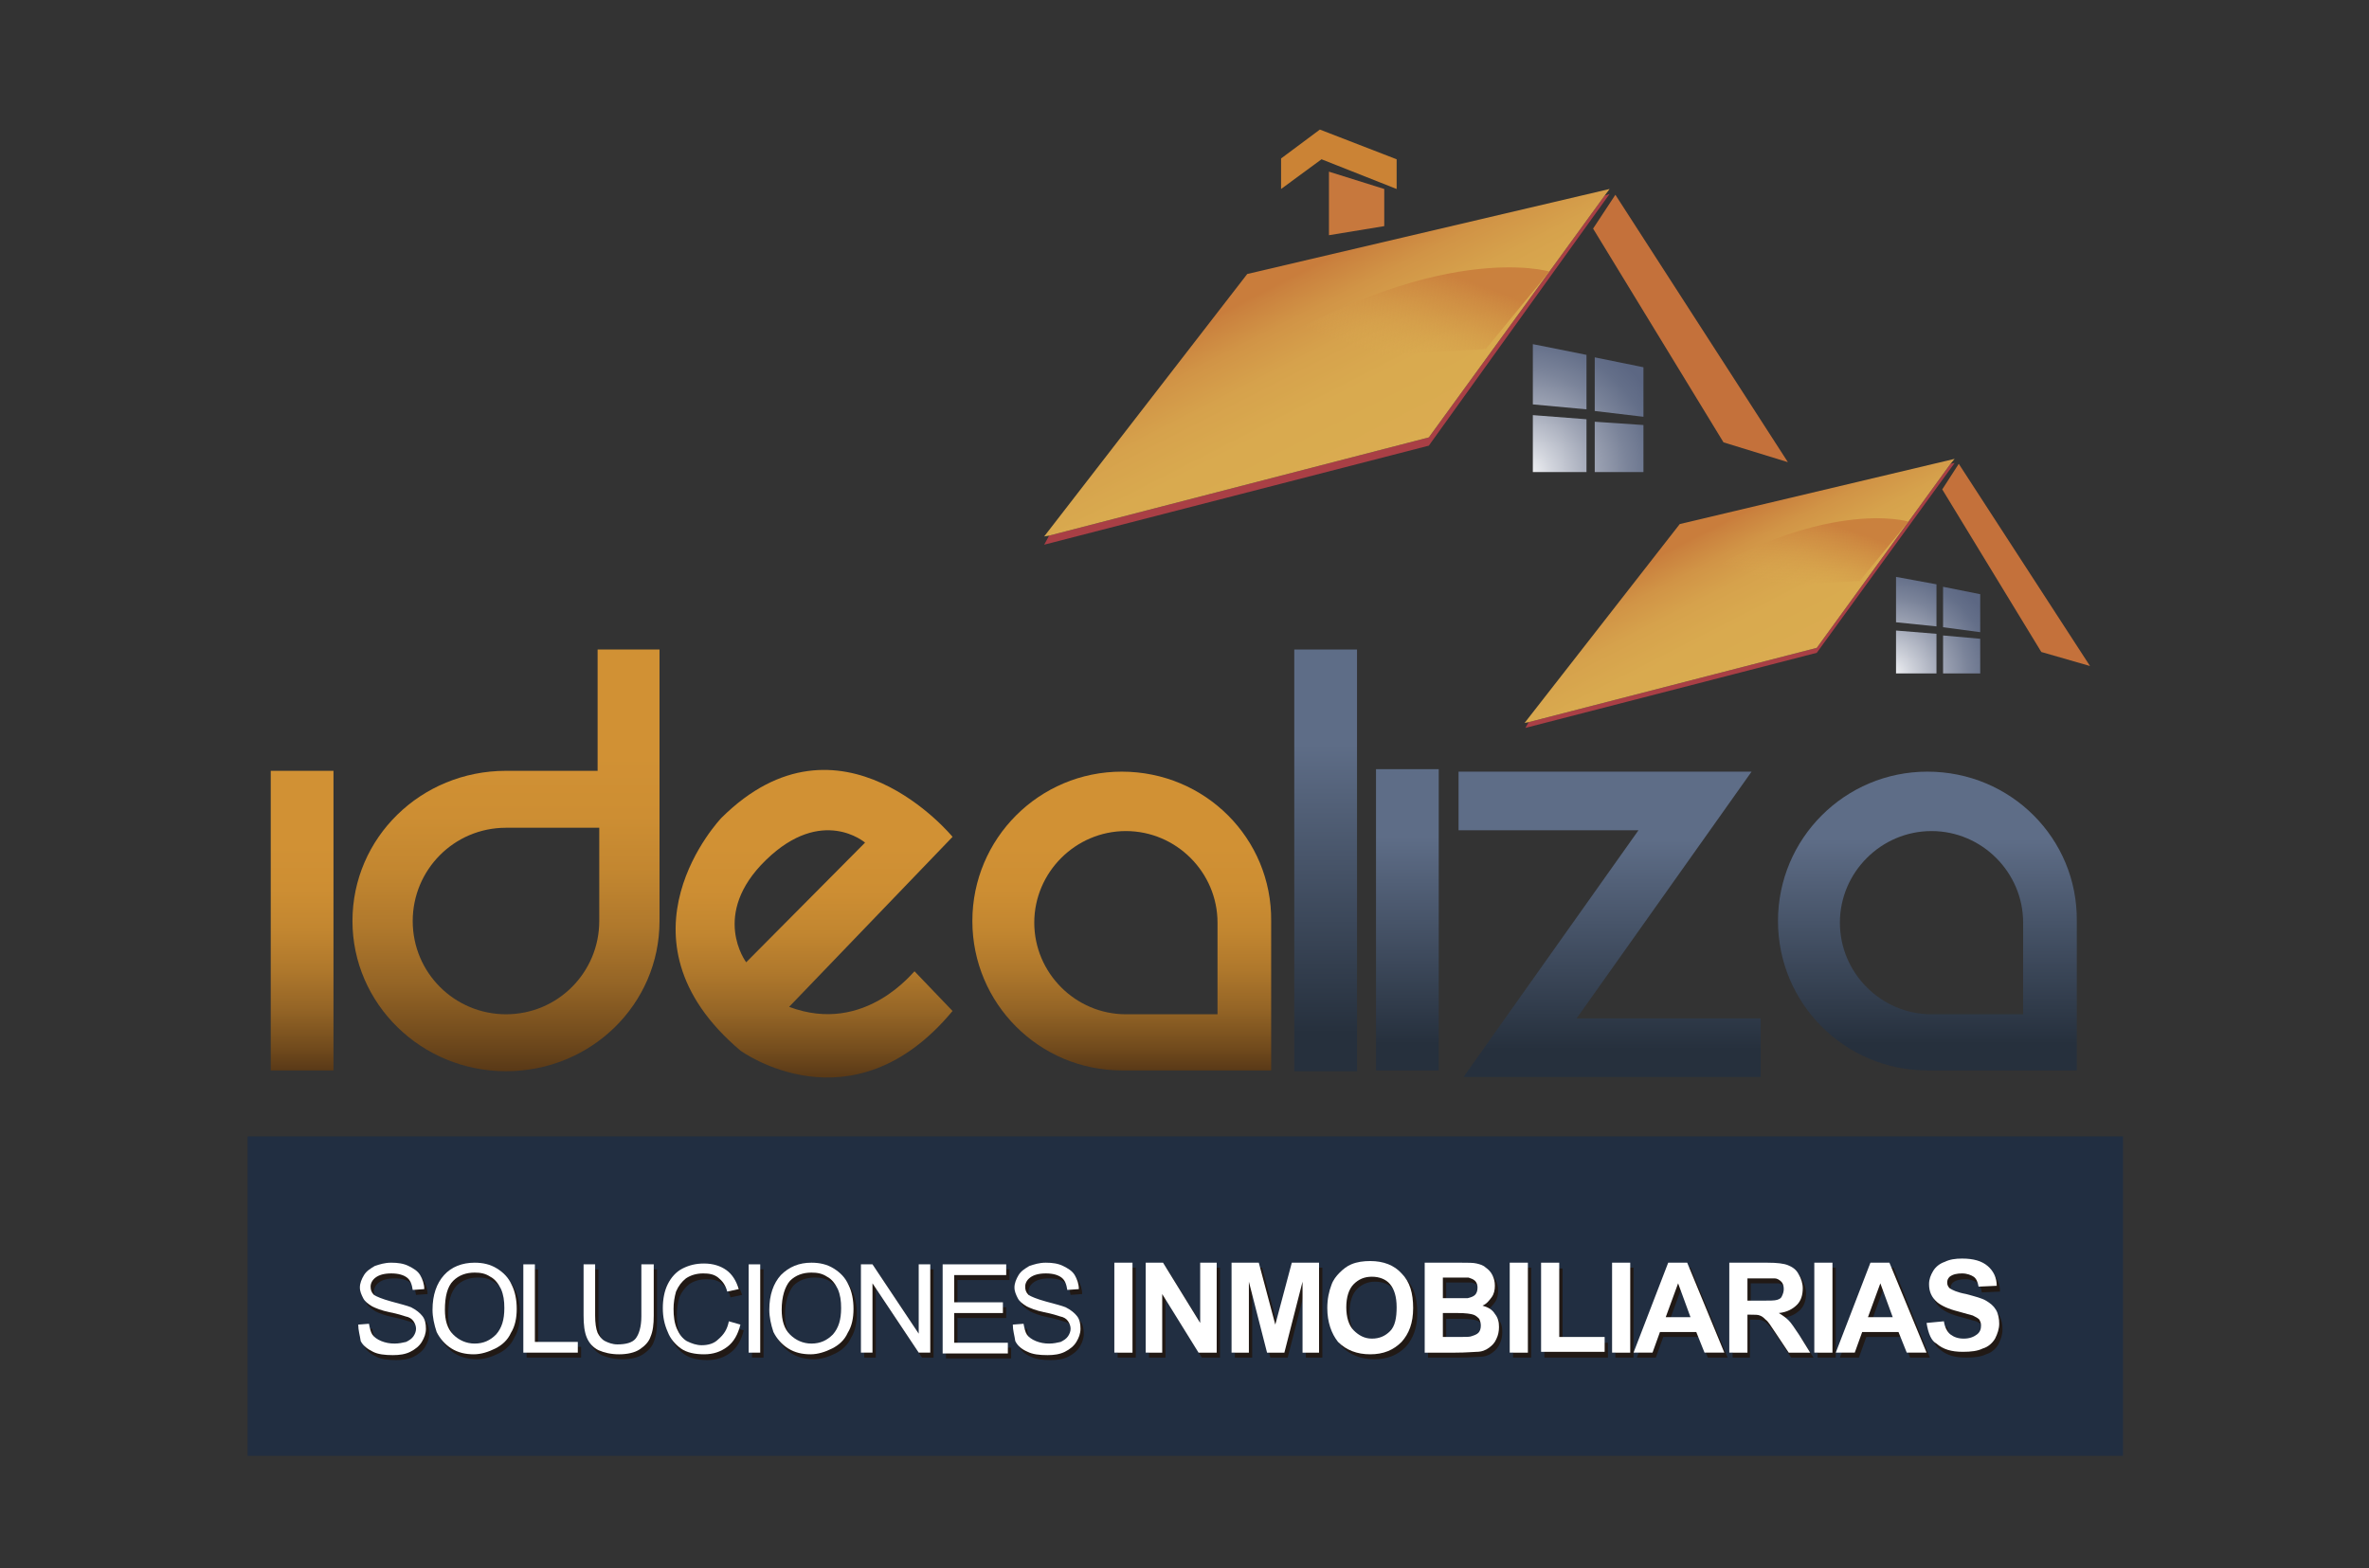 <?xml version="1.0" encoding="utf-8"?>
<!-- Generator: Adobe Illustrator 18.0.0, SVG Export Plug-In . SVG Version: 6.00 Build 0)  -->
<!DOCTYPE svg PUBLIC "-//W3C//DTD SVG 1.1//EN" "http://www.w3.org/Graphics/SVG/1.1/DTD/svg11.dtd">
<svg version="1.1" xmlns="http://www.w3.org/2000/svg" xmlns:xlink="http://www.w3.org/1999/xlink" x="0px" y="0px"
	 viewBox="0 0 287 190" enable-background="new 0 0 287 190" xml:space="preserve">
<rect x="0" y="0" width="287" height="190" fill="#333333" stroke="none"/>
<g id="Capa_1">
	<g>
		<g>
			<rect x="30" y="137.7" fill="#212E41" width="227.2" height="38.7"/>
			<g>
				<path fill="#211915" d="M43.8,161.1l1.3-0.1c0.1,0.5,0.2,1,0.4,1.3c0.2,0.3,0.6,0.6,1.1,0.8c0.5,0.2,1,0.3,1.6,0.3
					c0.5,0,1-0.1,1.4-0.2c0.4-0.2,0.7-0.4,0.9-0.7c0.2-0.3,0.3-0.6,0.3-0.9c0-0.3-0.1-0.6-0.3-0.9c-0.2-0.3-0.5-0.5-1-0.6
					c-0.3-0.1-0.9-0.3-1.9-0.5c-1-0.2-1.7-0.5-2.1-0.7c-0.5-0.3-0.9-0.6-1.1-1c-0.2-0.4-0.4-0.8-0.4-1.3c0-0.5,0.2-1,0.5-1.5
					c0.3-0.5,0.8-0.8,1.3-1.1c0.6-0.2,1.2-0.4,2-0.4c0.8,0,1.5,0.1,2.1,0.4c0.6,0.3,1.1,0.6,1.4,1.1c0.3,0.5,0.5,1.1,0.5,1.7
					l-1.4,0.1c-0.1-0.7-0.3-1.2-0.7-1.5c-0.4-0.3-1-0.5-1.9-0.5c-0.9,0-1.5,0.2-1.9,0.5c-0.4,0.3-0.6,0.7-0.6,1.1
					c0,0.4,0.1,0.7,0.4,1c0.3,0.2,1,0.5,2.1,0.8c1.1,0.3,1.9,0.5,2.4,0.7c0.6,0.3,1.1,0.7,1.4,1.1c0.3,0.4,0.4,0.9,0.4,1.5
					c0,0.6-0.2,1.1-0.5,1.6c-0.3,0.5-0.8,0.9-1.4,1.2c-0.6,0.3-1.3,0.4-2.1,0.4c-1,0-1.8-0.1-2.4-0.4c-0.6-0.3-1.2-0.7-1.5-1.3
					C44,162.4,43.8,161.8,43.8,161.1z"/>
				<path fill="#211915" d="M52.8,159.3c0-1.8,0.5-3.2,1.4-4.2c0.9-1,2.2-1.5,3.7-1.5c1,0,1.9,0.2,2.7,0.7c0.8,0.5,1.4,1.1,1.8,2
					c0.4,0.8,0.6,1.8,0.6,2.9c0,1.1-0.2,2.1-0.7,2.9c-0.4,0.9-1.1,1.5-1.9,1.9c-0.8,0.4-1.7,0.7-2.6,0.7c-1,0-1.9-0.2-2.7-0.7
					c-0.8-0.5-1.4-1.2-1.8-2C53,161.1,52.8,160.2,52.8,159.3z M54.3,159.3c0,1.3,0.3,2.3,1,3c0.7,0.7,1.6,1.1,2.6,1.1
					c1.1,0,1.9-0.4,2.6-1.1c0.7-0.8,1-1.8,1-3.2c0-0.9-0.1-1.6-0.4-2.3c-0.3-0.6-0.7-1.2-1.3-1.5c-0.6-0.4-1.2-0.5-1.9-0.5
					c-1,0-1.9,0.3-2.6,1C54.6,156.6,54.3,157.7,54.3,159.3z"/>
				<path fill="#211915" d="M63.8,164.5v-10.7h1.4v9.4h5.2v1.3H63.8z"/>
				<path fill="#211915" d="M78.2,153.8h1.4v6.2c0,1.1-0.1,1.9-0.4,2.6c-0.2,0.6-0.7,1.1-1.3,1.5c-0.6,0.4-1.5,0.6-2.5,0.6
					c-1,0-1.8-0.2-2.5-0.5c-0.6-0.3-1.1-0.8-1.4-1.5c-0.3-0.7-0.4-1.6-0.4-2.7v-6.2h1.4v6.2c0,0.9,0.1,1.6,0.3,2.1
					c0.2,0.4,0.5,0.8,0.9,1c0.4,0.2,0.9,0.4,1.5,0.4c1,0,1.8-0.2,2.2-0.7c0.4-0.5,0.7-1.4,0.7-2.7V153.8z"/>
				<path fill="#211915" d="M88.7,160.8l1.4,0.4c-0.3,1.2-0.8,2.1-1.6,2.7c-0.8,0.6-1.7,0.9-2.8,0.9c-1.1,0-2.1-0.2-2.8-0.7
					c-0.7-0.5-1.3-1.2-1.6-2c-0.4-0.9-0.6-1.8-0.6-2.9c0-1.1,0.2-2.1,0.6-2.9c0.4-0.8,1-1.5,1.8-1.9c0.8-0.4,1.6-0.6,2.6-0.6
					c1.1,0,2,0.3,2.7,0.8c0.7,0.5,1.2,1.3,1.5,2.3l-1.4,0.3c-0.2-0.8-0.6-1.3-1.1-1.7c-0.5-0.4-1.1-0.5-1.8-0.5
					c-0.8,0-1.5,0.2-2.1,0.6c-0.5,0.4-0.9,0.9-1.2,1.6c-0.2,0.7-0.3,1.4-0.3,2.1c0,0.9,0.1,1.7,0.4,2.4c0.3,0.7,0.7,1.2,1.2,1.5
					c0.6,0.3,1.2,0.5,1.8,0.5c0.8,0,1.5-0.2,2-0.7C88.1,162.3,88.5,161.7,88.7,160.8z"/>
				<path fill="#211915" d="M91.1,164.5v-10.7h1.4v10.7H91.1z"/>
				<path fill="#211915" d="M93.6,159.3c0-1.8,0.5-3.2,1.4-4.2c1-1,2.2-1.5,3.7-1.5c1,0,1.9,0.2,2.7,0.7c0.8,0.5,1.4,1.1,1.8,2
					c0.4,0.8,0.6,1.8,0.6,2.9c0,1.1-0.2,2.1-0.7,2.9c-0.4,0.9-1.1,1.5-1.9,1.9c-0.8,0.4-1.7,0.7-2.6,0.7c-1,0-1.9-0.2-2.7-0.7
					c-0.8-0.5-1.4-1.2-1.8-2C93.9,161.1,93.6,160.2,93.6,159.3z M95.1,159.3c0,1.3,0.3,2.3,1,3c0.7,0.7,1.6,1.1,2.6,1.1
					c1.1,0,1.9-0.4,2.6-1.1c0.7-0.8,1-1.8,1-3.2c0-0.9-0.1-1.6-0.4-2.3c-0.3-0.6-0.7-1.2-1.3-1.5c-0.6-0.4-1.2-0.5-1.9-0.5
					c-1,0-1.9,0.3-2.6,1C95.5,156.6,95.1,157.7,95.1,159.3z"/>
				<path fill="#211915" d="M104.7,164.5v-10.7h1.4l5.6,8.4v-8.4h1.4v10.7h-1.4l-5.6-8.4v8.4H104.7z"/>
				<path fill="#211915" d="M114.6,164.5v-10.7h7.7v1.3H116v3.3h5.9v1.3H116v3.6h6.5v1.3H114.6z"/>
				<path fill="#211915" d="M123.1,161.1l1.3-0.1c0.1,0.5,0.2,1,0.4,1.3c0.2,0.3,0.6,0.6,1.1,0.8c0.5,0.2,1,0.3,1.6,0.3
					c0.5,0,1-0.1,1.4-0.2c0.4-0.2,0.7-0.4,0.9-0.7c0.2-0.3,0.3-0.6,0.3-0.9c0-0.3-0.1-0.6-0.3-0.9c-0.2-0.3-0.5-0.5-1-0.6
					c-0.3-0.1-0.9-0.3-1.9-0.5c-1-0.2-1.7-0.5-2.1-0.7c-0.5-0.3-0.9-0.6-1.1-1c-0.2-0.4-0.4-0.8-0.4-1.3c0-0.5,0.2-1,0.5-1.5
					c0.3-0.5,0.8-0.8,1.3-1.1c0.6-0.2,1.2-0.4,2-0.4c0.8,0,1.5,0.1,2.1,0.4c0.6,0.3,1.1,0.6,1.4,1.1c0.3,0.5,0.5,1.1,0.5,1.7
					l-1.4,0.1c-0.1-0.7-0.3-1.2-0.7-1.5c-0.4-0.3-1-0.5-1.9-0.5c-0.9,0-1.5,0.2-1.9,0.5c-0.4,0.3-0.6,0.7-0.6,1.1
					c0,0.4,0.1,0.7,0.4,1c0.3,0.2,1,0.5,2.1,0.8c1.1,0.3,1.9,0.5,2.4,0.7c0.6,0.3,1.1,0.7,1.4,1.1c0.3,0.4,0.4,0.9,0.4,1.5
					c0,0.6-0.2,1.1-0.5,1.6c-0.3,0.5-0.8,0.9-1.4,1.2c-0.6,0.3-1.3,0.4-2.1,0.4c-1,0-1.8-0.1-2.4-0.4c-0.7-0.3-1.2-0.7-1.5-1.3
					C123.3,162.4,123.1,161.8,123.1,161.1z"/>
				<path fill="#211915" d="M135.4,164.5v-10.9h2.2v10.9H135.4z"/>
				<path fill="#211915" d="M139.2,164.5v-10.9h2.1l4.5,7.3v-7.3h2v10.9h-2.2l-4.4-7.1v7.1H139.2z"/>
				<path fill="#211915" d="M149.6,164.5v-10.9h3.3l2,7.5l2-7.5h3.3v10.9h-2v-8.6l-2.2,8.6h-2.1l-2.2-8.6v8.6H149.6z"/>
				<path fill="#211915" d="M161.3,159.1c0-1.1,0.2-2,0.5-2.8c0.2-0.6,0.6-1.1,1-1.5c0.4-0.4,0.9-0.8,1.4-1c0.7-0.3,1.5-0.4,2.3-0.4
					c1.6,0,2.9,0.5,3.8,1.5c1,1,1.4,2.4,1.4,4.2c0,1.8-0.5,3.1-1.4,4.1c-1,1-2.2,1.5-3.8,1.5c-1.6,0-2.9-0.5-3.9-1.5
					C161.7,162.2,161.3,160.9,161.3,159.1z M163.5,159c0,1.2,0.3,2.2,0.9,2.8c0.6,0.6,1.3,1,2.2,1c0.9,0,1.6-0.3,2.2-0.9
					c0.6-0.6,0.8-1.6,0.8-2.9c0-1.3-0.3-2.2-0.8-2.8c-0.5-0.6-1.3-0.9-2.2-0.9c-0.9,0-1.6,0.3-2.2,0.9
					C163.8,156.8,163.5,157.8,163.5,159z"/>
				<path fill="#211915" d="M173,153.6h4.4c0.9,0,1.5,0,1.9,0.1c0.4,0.1,0.8,0.2,1.1,0.5c0.3,0.2,0.6,0.5,0.8,0.9
					c0.2,0.4,0.3,0.8,0.3,1.3c0,0.5-0.1,1-0.4,1.4c-0.3,0.4-0.6,0.8-1.1,1c0.7,0.2,1.2,0.5,1.5,1c0.4,0.5,0.5,1,0.5,1.6
					c0,0.5-0.1,1-0.3,1.4c-0.2,0.5-0.5,0.8-0.9,1.1c-0.4,0.3-0.9,0.5-1.5,0.5c-0.4,0-1.2,0.1-2.6,0.1H173V153.6z M175.2,155.4v2.5
					h1.4c0.9,0,1.4,0,1.6,0c0.4-0.1,0.7-0.2,0.9-0.4c0.2-0.2,0.3-0.5,0.3-0.9c0-0.3-0.1-0.6-0.3-0.8c-0.2-0.2-0.5-0.3-0.8-0.4
					c-0.2,0-0.8,0-1.9,0H175.2z M175.2,159.8v2.9h2c0.8,0,1.3,0,1.5-0.1c0.3-0.1,0.6-0.2,0.8-0.4c0.2-0.2,0.3-0.5,0.3-0.9
					c0-0.3-0.1-0.6-0.2-0.8c-0.2-0.2-0.4-0.4-0.7-0.5c-0.3-0.1-0.9-0.2-1.9-0.2H175.2z"/>
				<path fill="#211915" d="M183.3,164.5v-10.9h2.2v10.9H183.3z"/>
				<path fill="#211915" d="M187.1,164.5v-10.8h2.2v9h5.5v1.8H187.1z"/>
				<path fill="#211915" d="M195.7,164.5v-10.9h2.2v10.9H195.7z"/>
				<path fill="#211915" d="M209.3,164.5h-2.4l-1-2.5h-4.4l-0.9,2.5h-2.3l4.2-10.9h2.3L209.3,164.5z M205.2,160.2l-1.5-4.1l-1.5,4.1
					H205.2z"/>
				<path fill="#211915" d="M209.9,164.5v-10.9h4.6c1.2,0,2,0.1,2.5,0.3c0.5,0.2,1,0.5,1.3,1.1c0.3,0.5,0.5,1.1,0.5,1.7
					c0,0.8-0.2,1.5-0.7,2c-0.5,0.5-1.2,0.9-2.2,1c0.5,0.3,0.9,0.6,1.2,0.9c0.3,0.3,0.7,0.9,1.3,1.8l1.3,2.1H217l-1.6-2.4
					c-0.6-0.9-1-1.4-1.2-1.6c-0.2-0.2-0.4-0.4-0.7-0.5c-0.2-0.1-0.6-0.1-1.1-0.1h-0.4v4.6H209.9z M212.1,158.2h1.6
					c1.1,0,1.7,0,2-0.1c0.3-0.1,0.5-0.2,0.6-0.5c0.1-0.2,0.2-0.5,0.2-0.8c0-0.4-0.1-0.7-0.3-0.9c-0.2-0.2-0.5-0.4-0.8-0.4
					c-0.2,0-0.7,0-1.6,0h-1.7V158.2z"/>
				<path fill="#211915" d="M220.2,164.5v-10.9h2.2v10.9H220.2z"/>
				<path fill="#211915" d="M233.8,164.5h-2.4l-0.9-2.5h-4.4l-0.9,2.5h-2.3l4.2-10.9h2.3L233.8,164.5z M229.7,160.2l-1.5-4.1
					l-1.5,4.1H229.7z"/>
				<path fill="#211915" d="M233.8,161l2.1-0.2c0.1,0.7,0.4,1.3,0.8,1.6c0.4,0.3,0.9,0.5,1.6,0.5c0.7,0,1.2-0.2,1.6-0.5
					c0.4-0.3,0.5-0.7,0.5-1.1c0-0.3-0.1-0.5-0.2-0.7c-0.2-0.2-0.4-0.3-0.8-0.5c-0.3-0.1-0.8-0.2-1.8-0.5c-1.2-0.3-2-0.7-2.5-1.1
					c-0.7-0.6-1-1.3-1-2.2c0-0.6,0.2-1.1,0.5-1.6c0.3-0.5,0.8-0.9,1.4-1.1c0.6-0.3,1.3-0.4,2.1-0.4c1.4,0,2.4,0.3,3.1,0.9
					c0.7,0.6,1.1,1.4,1.1,2.4l-2.2,0.1c-0.1-0.6-0.3-1-0.6-1.2c-0.3-0.2-0.8-0.4-1.4-0.4c-0.6,0-1.1,0.1-1.5,0.4
					c-0.2,0.2-0.3,0.4-0.3,0.7c0,0.3,0.1,0.5,0.3,0.7c0.3,0.2,1,0.5,2,0.7c1.1,0.3,1.9,0.5,2.4,0.8c0.5,0.3,0.9,0.6,1.2,1.1
					c0.3,0.5,0.4,1.1,0.4,1.7c0,0.6-0.2,1.2-0.5,1.8c-0.3,0.5-0.8,1-1.5,1.2c-0.6,0.3-1.4,0.4-2.4,0.4c-1.4,0-2.4-0.3-3.2-1
					C234.4,163.1,234,162.2,233.8,161z"/>
			</g>
			<g>
				<path fill="#FFFFFF" d="M43.4,160.5l1.3-0.1c0.1,0.5,0.2,1,0.4,1.3c0.2,0.3,0.6,0.6,1.1,0.8c0.5,0.2,1,0.3,1.6,0.3
					c0.5,0,1-0.1,1.4-0.2c0.4-0.2,0.7-0.4,0.9-0.7c0.2-0.3,0.3-0.6,0.3-0.9c0-0.3-0.1-0.6-0.3-0.9c-0.2-0.3-0.5-0.5-1-0.6
					c-0.3-0.1-0.9-0.3-1.9-0.5c-1-0.2-1.7-0.5-2.1-0.7c-0.5-0.3-0.9-0.6-1.1-1c-0.2-0.4-0.4-0.8-0.4-1.3c0-0.5,0.2-1,0.5-1.5
					c0.3-0.5,0.8-0.8,1.3-1.1c0.6-0.2,1.2-0.4,2-0.4c0.8,0,1.5,0.1,2.1,0.4c0.6,0.3,1.1,0.6,1.4,1.1c0.3,0.5,0.5,1.1,0.5,1.7
					l-1.4,0.1c-0.1-0.7-0.3-1.2-0.7-1.5c-0.4-0.3-1-0.5-1.9-0.5c-0.9,0-1.5,0.2-1.9,0.5c-0.4,0.3-0.6,0.7-0.6,1.1
					c0,0.4,0.1,0.7,0.4,1c0.3,0.2,1,0.5,2.1,0.8c1.1,0.3,1.9,0.5,2.4,0.7c0.6,0.3,1.1,0.7,1.4,1.1c0.3,0.4,0.4,0.9,0.4,1.5
					c0,0.6-0.2,1.1-0.5,1.6c-0.3,0.5-0.8,0.9-1.4,1.2c-0.6,0.3-1.3,0.4-2.1,0.4c-1,0-1.8-0.1-2.4-0.4c-0.6-0.3-1.2-0.7-1.5-1.3
					C43.6,161.8,43.4,161.2,43.4,160.5z"/>
				<path fill="#FFFFFF" d="M52.4,158.7c0-1.8,0.5-3.2,1.4-4.2c0.9-1,2.2-1.5,3.7-1.5c1,0,1.9,0.2,2.7,0.7c0.8,0.5,1.4,1.1,1.8,2
					c0.4,0.8,0.6,1.8,0.6,2.9c0,1.1-0.2,2.1-0.7,2.9c-0.4,0.9-1.1,1.5-1.9,1.9c-0.8,0.4-1.7,0.7-2.6,0.7c-1,0-1.9-0.2-2.7-0.7
					c-0.8-0.5-1.4-1.2-1.8-2C52.6,160.5,52.4,159.6,52.4,158.7z M53.9,158.7c0,1.3,0.3,2.3,1,3c0.7,0.7,1.6,1.1,2.6,1.1
					c1.1,0,1.9-0.4,2.6-1.1c0.7-0.8,1-1.8,1-3.2c0-0.9-0.1-1.6-0.4-2.3c-0.3-0.6-0.7-1.2-1.3-1.5c-0.6-0.4-1.2-0.5-1.9-0.5
					c-1,0-1.9,0.3-2.6,1C54.2,155.9,53.9,157.1,53.9,158.7z"/>
				<path fill="#FFFFFF" d="M63.4,163.9v-10.7h1.4v9.4h5.2v1.3H63.4z"/>
				<path fill="#FFFFFF" d="M77.8,153.2h1.4v6.2c0,1.1-0.1,1.9-0.4,2.6c-0.2,0.6-0.7,1.1-1.3,1.5c-0.6,0.4-1.5,0.6-2.5,0.6
					c-1,0-1.8-0.2-2.5-0.5c-0.6-0.3-1.1-0.8-1.4-1.5c-0.3-0.7-0.4-1.6-0.4-2.7v-6.2h1.4v6.2c0,0.9,0.1,1.6,0.3,2.1
					c0.2,0.4,0.5,0.8,0.9,1c0.4,0.2,0.9,0.4,1.5,0.4c1,0,1.8-0.2,2.2-0.7c0.4-0.5,0.7-1.4,0.7-2.7V153.2z"/>
				<path fill="#FFFFFF" d="M88.3,160.1l1.4,0.4c-0.3,1.2-0.8,2.1-1.6,2.7c-0.8,0.6-1.7,0.9-2.8,0.9c-1.1,0-2.1-0.2-2.8-0.7
					c-0.7-0.5-1.3-1.2-1.6-2c-0.4-0.9-0.6-1.8-0.6-2.9c0-1.1,0.2-2.1,0.6-2.9c0.4-0.8,1-1.5,1.8-1.9c0.8-0.4,1.6-0.6,2.6-0.6
					c1.1,0,2,0.3,2.7,0.8c0.7,0.5,1.2,1.3,1.5,2.3l-1.4,0.3c-0.2-0.8-0.6-1.3-1.1-1.7c-0.5-0.4-1.1-0.5-1.8-0.5
					c-0.8,0-1.5,0.2-2.1,0.6c-0.5,0.4-0.9,0.9-1.2,1.6c-0.2,0.7-0.3,1.4-0.3,2.1c0,0.9,0.1,1.7,0.4,2.4c0.3,0.7,0.7,1.2,1.2,1.5
					c0.6,0.3,1.2,0.5,1.8,0.5c0.8,0,1.5-0.2,2-0.7C87.7,161.7,88.1,161.1,88.3,160.1z"/>
				<path fill="#FFFFFF" d="M90.7,163.9v-10.7h1.4v10.7H90.7z"/>
				<path fill="#FFFFFF" d="M93.2,158.7c0-1.8,0.5-3.2,1.4-4.2c1-1,2.2-1.5,3.7-1.5c1,0,1.9,0.2,2.7,0.7c0.8,0.5,1.4,1.1,1.8,2
					c0.4,0.8,0.6,1.8,0.6,2.9c0,1.1-0.2,2.1-0.7,2.9c-0.4,0.9-1.1,1.5-1.9,1.9c-0.8,0.4-1.7,0.7-2.6,0.7c-1,0-1.9-0.2-2.7-0.7
					c-0.8-0.5-1.4-1.2-1.8-2C93.4,160.5,93.2,159.6,93.2,158.7z M94.7,158.7c0,1.3,0.3,2.3,1,3c0.7,0.7,1.6,1.1,2.6,1.1
					c1.1,0,1.9-0.4,2.6-1.1c0.7-0.8,1-1.8,1-3.2c0-0.9-0.1-1.6-0.4-2.3c-0.3-0.6-0.7-1.2-1.3-1.5c-0.6-0.4-1.2-0.5-1.9-0.5
					c-1,0-1.9,0.3-2.6,1C95.1,155.9,94.7,157.1,94.7,158.7z"/>
				<path fill="#FFFFFF" d="M104.3,163.9v-10.7h1.4l5.6,8.4v-8.4h1.4v10.7h-1.4l-5.6-8.4v8.4H104.3z"/>
				<path fill="#FFFFFF" d="M114.2,163.9v-10.7h7.7v1.3h-6.3v3.3h5.9v1.3h-5.9v3.6h6.5v1.3H114.2z"/>
				<path fill="#FFFFFF" d="M122.7,160.5l1.3-0.1c0.1,0.5,0.2,1,0.4,1.3c0.2,0.3,0.6,0.6,1.1,0.8c0.5,0.2,1,0.3,1.6,0.3
					c0.5,0,1-0.1,1.4-0.2c0.4-0.2,0.7-0.4,0.9-0.7c0.2-0.3,0.3-0.6,0.3-0.9c0-0.3-0.1-0.6-0.3-0.9c-0.2-0.3-0.5-0.5-1-0.6
					c-0.3-0.1-0.9-0.3-1.9-0.5c-1-0.2-1.7-0.5-2.1-0.7c-0.5-0.3-0.9-0.6-1.1-1c-0.2-0.4-0.4-0.8-0.4-1.3c0-0.5,0.2-1,0.5-1.5
					c0.3-0.5,0.8-0.8,1.3-1.1c0.6-0.2,1.2-0.4,2-0.4c0.8,0,1.5,0.1,2.1,0.4c0.6,0.3,1.1,0.6,1.4,1.1c0.3,0.5,0.5,1.1,0.5,1.7
					l-1.4,0.1c-0.1-0.7-0.3-1.2-0.7-1.5c-0.4-0.3-1-0.5-1.9-0.5c-0.9,0-1.5,0.2-1.9,0.5c-0.4,0.3-0.6,0.7-0.6,1.1
					c0,0.4,0.1,0.7,0.4,1c0.3,0.2,1,0.5,2.1,0.8c1.1,0.3,1.9,0.5,2.4,0.7c0.6,0.3,1.1,0.7,1.4,1.1c0.3,0.4,0.4,0.9,0.4,1.5
					c0,0.6-0.2,1.1-0.5,1.6c-0.3,0.5-0.8,0.9-1.4,1.2c-0.6,0.3-1.3,0.4-2.1,0.4c-1,0-1.8-0.1-2.4-0.4c-0.7-0.3-1.2-0.7-1.5-1.3
					C122.9,161.8,122.7,161.2,122.7,160.5z"/>
				<path fill="#FFFFFF" d="M135,163.9V153h2.2v10.9H135z"/>
				<path fill="#FFFFFF" d="M138.8,163.9V153h2.1l4.5,7.3V153h2v10.9h-2.2l-4.4-7.1v7.1H138.8z"/>
				<path fill="#FFFFFF" d="M149.2,163.9V153h3.3l2,7.5l2-7.5h3.3v10.9h-2v-8.6l-2.2,8.6h-2.1l-2.2-8.6v8.6H149.2z"/>
				<path fill="#FFFFFF" d="M160.8,158.5c0-1.1,0.2-2,0.5-2.8c0.2-0.6,0.6-1.1,1-1.5c0.4-0.4,0.9-0.8,1.4-1c0.7-0.3,1.5-0.4,2.3-0.4
					c1.6,0,2.9,0.5,3.8,1.5c1,1,1.4,2.4,1.4,4.2c0,1.8-0.5,3.1-1.4,4.1c-1,1-2.2,1.5-3.8,1.5c-1.6,0-2.9-0.5-3.9-1.5
					C161.3,161.6,160.8,160.2,160.8,158.5z M163.1,158.4c0,1.2,0.3,2.2,0.9,2.8c0.6,0.6,1.3,1,2.2,1c0.9,0,1.6-0.3,2.2-0.9
					c0.6-0.6,0.8-1.6,0.8-2.9c0-1.3-0.3-2.2-0.8-2.8c-0.5-0.6-1.3-0.9-2.2-0.9c-0.9,0-1.6,0.3-2.2,0.9
					C163.4,156.2,163.1,157.2,163.1,158.4z"/>
				<path fill="#FFFFFF" d="M172.6,153h4.4c0.9,0,1.5,0,1.9,0.1c0.4,0.1,0.8,0.2,1.1,0.5c0.3,0.2,0.6,0.5,0.8,0.9
					c0.2,0.4,0.3,0.8,0.3,1.3c0,0.5-0.1,1-0.4,1.4c-0.3,0.4-0.6,0.8-1.1,1c0.7,0.2,1.2,0.5,1.5,1c0.4,0.5,0.5,1,0.5,1.6
					c0,0.5-0.1,1-0.3,1.4c-0.2,0.5-0.5,0.8-0.9,1.1c-0.4,0.3-0.9,0.5-1.5,0.5c-0.4,0-1.2,0.1-2.6,0.1h-3.7V153z M174.8,154.8v2.5
					h1.4c0.9,0,1.4,0,1.6,0c0.4-0.1,0.7-0.2,0.9-0.4c0.2-0.2,0.3-0.5,0.3-0.9c0-0.3-0.1-0.6-0.3-0.8c-0.2-0.2-0.5-0.3-0.8-0.4
					c-0.2,0-0.8,0-1.9,0H174.8z M174.8,159.1v2.9h2c0.8,0,1.3,0,1.5-0.1c0.3-0.1,0.6-0.2,0.8-0.4c0.2-0.2,0.3-0.5,0.3-0.9
					c0-0.3-0.1-0.6-0.2-0.8c-0.2-0.2-0.4-0.4-0.7-0.5c-0.3-0.1-0.9-0.2-1.9-0.2H174.8z"/>
				<path fill="#FFFFFF" d="M182.9,163.9V153h2.2v10.9H182.9z"/>
				<path fill="#FFFFFF" d="M186.7,163.9v-10.9h2.2v9h5.5v1.8H186.7z"/>
				<path fill="#FFFFFF" d="M195.3,163.9V153h2.2v10.9H195.3z"/>
				<path fill="#FFFFFF" d="M208.9,163.9h-2.4l-1-2.5h-4.4l-0.9,2.5h-2.3l4.2-10.9h2.3L208.9,163.9z M204.8,159.6l-1.5-4.1l-1.5,4.1
					H204.8z"/>
				<path fill="#FFFFFF" d="M209.5,163.9V153h4.6c1.2,0,2,0.1,2.5,0.3c0.5,0.2,1,0.5,1.3,1.1c0.3,0.5,0.5,1.1,0.5,1.7
					c0,0.8-0.2,1.5-0.7,2c-0.5,0.5-1.2,0.9-2.2,1c0.5,0.3,0.9,0.6,1.2,0.9c0.3,0.3,0.7,0.9,1.3,1.8l1.3,2.1h-2.6l-1.6-2.4
					c-0.6-0.9-0.9-1.4-1.2-1.6c-0.2-0.2-0.4-0.4-0.7-0.5c-0.2-0.1-0.6-0.1-1.1-0.1h-0.4v4.6H209.5z M211.7,157.6h1.6
					c1.1,0,1.7,0,2-0.1c0.3-0.1,0.5-0.2,0.6-0.5c0.1-0.2,0.2-0.5,0.2-0.8c0-0.4-0.1-0.7-0.3-0.9c-0.2-0.2-0.5-0.4-0.8-0.4
					c-0.2,0-0.7,0-1.6,0h-1.7V157.6z"/>
				<path fill="#FFFFFF" d="M219.8,163.9V153h2.2v10.9H219.8z"/>
				<path fill="#FFFFFF" d="M233.4,163.9H231l-1-2.5h-4.4l-0.9,2.5h-2.3l4.2-10.9h2.3L233.4,163.9z M229.3,159.6l-1.5-4.1l-1.5,4.1
					H229.3z"/>
				<path fill="#FFFFFF" d="M233.4,160.3l2.1-0.2c0.1,0.7,0.4,1.3,0.8,1.6c0.4,0.3,0.9,0.5,1.6,0.5c0.7,0,1.2-0.2,1.6-0.5
					c0.4-0.3,0.5-0.7,0.5-1.1c0-0.3-0.1-0.5-0.2-0.7c-0.2-0.2-0.4-0.3-0.8-0.5c-0.3-0.1-0.8-0.2-1.8-0.5c-1.2-0.3-2-0.7-2.5-1.1
					c-0.7-0.6-1-1.3-1-2.2c0-0.6,0.2-1.1,0.5-1.6c0.3-0.5,0.8-0.9,1.4-1.1c0.6-0.3,1.3-0.4,2.1-0.4c1.4,0,2.4,0.3,3.1,0.9
					c0.7,0.6,1.1,1.4,1.1,2.4l-2.2,0.1c-0.1-0.6-0.3-1-0.6-1.2c-0.3-0.2-0.8-0.4-1.4-0.4c-0.6,0-1.1,0.1-1.5,0.4
					c-0.2,0.2-0.3,0.4-0.3,0.7c0,0.3,0.1,0.5,0.3,0.7c0.3,0.2,0.9,0.5,2,0.7c1.1,0.3,1.9,0.5,2.4,0.8c0.5,0.3,0.9,0.6,1.2,1.1
					c0.3,0.5,0.4,1.1,0.4,1.7c0,0.6-0.2,1.2-0.5,1.8c-0.3,0.5-0.8,1-1.5,1.2c-0.6,0.3-1.4,0.4-2.4,0.4c-1.4,0-2.4-0.3-3.2-1
					C234,162.5,233.6,161.6,233.4,160.3z"/>
			</g>
		</g>
		<linearGradient id="SVGID_1_" gradientUnits="userSpaceOnUse" x1="36.588" y1="129.755" x2="36.588" y2="93.433">
			<stop  offset="0" style="stop-color:#593917"/>
			<stop  offset="8.261064e-002" style="stop-color:#734C1D"/>
			<stop  offset="0.208" style="stop-color:#956526"/>
			<stop  offset="0.337" style="stop-color:#AF782C"/>
			<stop  offset="0.469" style="stop-color:#C28630"/>
			<stop  offset="0.604" style="stop-color:#CD8E33"/>
			<stop  offset="0.751" style="stop-color:#D19134"/>
		</linearGradient>
		<rect x="32.8" y="93.4" fill="url(#SVGID_1_)" width="7.6" height="36.3"/>
		<linearGradient id="SVGID_2_" gradientUnits="userSpaceOnUse" x1="160.553" y1="129.755" x2="160.553" y2="78.691">
			<stop  offset="8.996060e-002" style="stop-color:#26303D"/>
			<stop  offset="0.775" style="stop-color:#5E6D87"/>
		</linearGradient>
		<rect x="156.8" y="78.7" fill="url(#SVGID_2_)" width="7.6" height="51.1"/>
		<linearGradient id="SVGID_3_" gradientUnits="userSpaceOnUse" x1="170.503" y1="129.755" x2="170.503" y2="93.221">
			<stop  offset="8.996060e-002" style="stop-color:#26303D"/>
			<stop  offset="0.775" style="stop-color:#5E6D87"/>
		</linearGradient>
		<rect x="166.7" y="93.2" fill="url(#SVGID_3_)" width="7.6" height="36.5"/>
		<g>
			<g>
				<linearGradient id="SVGID_4_" gradientUnits="userSpaceOnUse" x1="61.33" y1="129.755" x2="61.33" y2="78.691">
					<stop  offset="0" style="stop-color:#593917"/>
					<stop  offset="8.261064e-002" style="stop-color:#734C1D"/>
					<stop  offset="0.208" style="stop-color:#956526"/>
					<stop  offset="0.337" style="stop-color:#AF782C"/>
					<stop  offset="0.469" style="stop-color:#C28630"/>
					<stop  offset="0.604" style="stop-color:#CD8E33"/>
					<stop  offset="0.751" style="stop-color:#D19134"/>
				</linearGradient>
				<path fill="url(#SVGID_4_)" d="M72.4,78.7v14.7H61.3c-10.3,0-18.6,8.1-18.6,18.2c0,10,8.3,18.2,18.6,18.2
					c10.3,0,18.6-8.1,18.6-18.2v-0.8V93.4V78.7H72.4z M72.6,111.6c0,6.2-5,11.3-11.3,11.3c-6.2,0-11.3-5-11.3-11.3
					c0-6.2,5-11.3,11.3-11.3h11.3V111.6z"/>
			</g>
		</g>
		<g>
			<g>
				<linearGradient id="SVGID_5_" gradientUnits="userSpaceOnUse" x1="135.943" y1="129.755" x2="135.943" y2="93.478">
					<stop  offset="0" style="stop-color:#593917"/>
					<stop  offset="8.261064e-002" style="stop-color:#734C1D"/>
					<stop  offset="0.208" style="stop-color:#956526"/>
					<stop  offset="0.337" style="stop-color:#AF782C"/>
					<stop  offset="0.469" style="stop-color:#C28630"/>
					<stop  offset="0.604" style="stop-color:#CD8E33"/>
					<stop  offset="0.751" style="stop-color:#D19134"/>
				</linearGradient>
				<path fill="url(#SVGID_5_)" d="M135.9,93.5c-10,0-18.1,8.1-18.1,18.1c0,10,8.1,18.1,18.1,18.1h18.1v-18.1
					C154.1,101.6,146,93.5,135.9,93.5z M147.5,122.9h-11.1c-6.1,0-11.1-5-11.1-11.1c0-6.1,5-11.1,11.1-11.1c6.1,0,11.1,5,11.1,11.1
					V122.9z"/>
			</g>
		</g>
		<g>
			<g>
				<linearGradient id="SVGID_6_" gradientUnits="userSpaceOnUse" x1="233.535" y1="129.755" x2="233.535" y2="93.478">
					<stop  offset="8.996060e-002" style="stop-color:#26303D"/>
					<stop  offset="0.775" style="stop-color:#5E6D87"/>
				</linearGradient>
				<path fill="url(#SVGID_6_)" d="M233.5,93.5c-10,0-18.1,8.1-18.1,18.1c0,10,8.1,18.1,18.1,18.1h18.1v-18.1
					C251.7,101.6,243.6,93.5,233.5,93.5z M245.1,122.9h-11.1c-6.1,0-11.1-5-11.1-11.1c0-6.1,5-11.1,11.1-11.1
					c6.1,0,11.1,5,11.1,11.1V122.9z"/>
			</g>
		</g>
		<linearGradient id="SVGID_7_" gradientUnits="userSpaceOnUse" x1="98.614" y1="130.478" x2="98.614" y2="93.222">
			<stop  offset="0" style="stop-color:#593917"/>
			<stop  offset="8.261064e-002" style="stop-color:#734C1D"/>
			<stop  offset="0.208" style="stop-color:#956526"/>
			<stop  offset="0.337" style="stop-color:#AF782C"/>
			<stop  offset="0.469" style="stop-color:#C28630"/>
			<stop  offset="0.604" style="stop-color:#CD8E33"/>
			<stop  offset="0.751" style="stop-color:#D19134"/>
		</linearGradient>
		<path fill="url(#SVGID_7_)" d="M95.6,122l19.8-20.6c0,0-13.6-16.6-28-2.3c0,0-13.9,14.5,2.3,28.2c0,0,13.5,9.9,25.7-4.8l-4.6-4.8
			C110.8,117.5,104.9,125.5,95.6,122z M92.8,104.2c6.8-6.6,12-2.1,12-2.1l-14.4,14.5C90.4,116.6,86,110.8,92.8,104.2z"/>
		<linearGradient id="SVGID_8_" gradientUnits="userSpaceOnUse" x1="194.981" y1="130.479" x2="194.981" y2="93.478">
			<stop  offset="8.996060e-002" style="stop-color:#26303D"/>
			<stop  offset="0.775" style="stop-color:#5E6D87"/>
		</linearGradient>
		<polygon fill="url(#SVGID_8_)" points="176.7,93.5 212.2,93.5 191,123.4 213.3,123.4 213.3,130.5 177.3,130.5 198.5,100.6 
			176.7,100.6 		"/>
		<polygon fill="#A93F45" points="173.1,53 127.1,64.9 126.5,66 173.1,54 195,23.5 194.4,23.7 		"/>
		<linearGradient id="SVGID_9_" gradientUnits="userSpaceOnUse" x1="184.651" y1="90.671" x2="154.677" y2="32.105">
			<stop  offset="0.566" style="stop-color:#DAAC50"/>
			<stop  offset="0.732" style="stop-color:#D9AA4F"/>
			<stop  offset="0.823" style="stop-color:#D6A24C"/>
			<stop  offset="0.896" style="stop-color:#D19446"/>
			<stop  offset="0.958" style="stop-color:#CA813E"/>
			<stop  offset="0.968" style="stop-color:#C97D3C"/>
		</linearGradient>
		<polygon fill="url(#SVGID_9_)" points="151.1,33.2 126.5,65 127.1,64.9 173.1,53 194.4,23.7 195,22.9 		"/>
		<polygon fill="#C4713B" points="193,27.7 195.7,23.6 216.6,56 208.8,53.6 		"/>
		<polygon fill="#C7783D" points="161,20.8 167.7,22.9 167.7,27.4 161,28.5 		"/>
		<polygon fill="#CB8335" points="155.2,22.9 155.2,19.2 159.9,15.7 169.2,19.3 169.2,22.9 160.1,19.3 		"/>
		<linearGradient id="SVGID_10_" gradientUnits="userSpaceOnUse" x1="163.8" y1="52.566" x2="171.713" y2="31.025">
			<stop  offset="0.439" style="stop-color:#DAAC50;stop-opacity:0"/>
			<stop  offset="0.447" style="stop-color:#DAAB50;stop-opacity:1.599318e-002"/>
			<stop  offset="0.784" style="stop-color:#CE8A41;stop-opacity:0.653"/>
			<stop  offset="0.968" style="stop-color:#C97D3C"/>
		</linearGradient>
		<path opacity="0.9" fill="url(#SVGID_10_)" d="M150.3,44c23.7-15.2,37.4-11.1,37.4-11.1l-7.7,9.4"/>
		<polygon fill="#5C6783" points="209.3,52.4 209.3,52.4 215.2,53.6 		"/>
		<g>
			<radialGradient id="SVGID_11_" cx="184.19" cy="57.856" r="22.167" gradientUnits="userSpaceOnUse">
				<stop  offset="0" style="stop-color:#FFFFFF"/>
				<stop  offset="0.174" style="stop-color:#D2D5DD"/>
				<stop  offset="0.395" style="stop-color:#A0A6B6"/>
				<stop  offset="0.588" style="stop-color:#7B849A"/>
				<stop  offset="0.744" style="stop-color:#646F89"/>
				<stop  offset="0.843" style="stop-color:#5C6783"/>
			</radialGradient>
			<polygon fill="url(#SVGID_11_)" points="185.7,41.7 185.7,49 192.2,49.6 192.2,43 192.2,43 			"/>
			<radialGradient id="SVGID_12_" cx="184.186" cy="57.853" r="22.168" gradientUnits="userSpaceOnUse">
				<stop  offset="0" style="stop-color:#FFFFFF"/>
				<stop  offset="0.174" style="stop-color:#D2D5DD"/>
				<stop  offset="0.395" style="stop-color:#A0A6B6"/>
				<stop  offset="0.588" style="stop-color:#7B849A"/>
				<stop  offset="0.744" style="stop-color:#646F89"/>
				<stop  offset="0.843" style="stop-color:#5C6783"/>
			</radialGradient>
			<polygon fill="url(#SVGID_12_)" points="193.2,43.3 193.2,49.8 199.1,50.5 199.1,44.5 			"/>
			<radialGradient id="SVGID_13_" cx="184.19" cy="57.848" r="22.158" gradientUnits="userSpaceOnUse">
				<stop  offset="0" style="stop-color:#FFFFFF"/>
				<stop  offset="0.174" style="stop-color:#D2D5DD"/>
				<stop  offset="0.395" style="stop-color:#A0A6B6"/>
				<stop  offset="0.588" style="stop-color:#7B849A"/>
				<stop  offset="0.744" style="stop-color:#646F89"/>
				<stop  offset="0.843" style="stop-color:#5C6783"/>
			</radialGradient>
			<polygon fill="url(#SVGID_13_)" points="185.7,50.3 185.7,57.2 192.2,57.2 192.2,50.8 			"/>
			<radialGradient id="SVGID_14_" cx="184.186" cy="57.848" r="22.167" gradientUnits="userSpaceOnUse">
				<stop  offset="0" style="stop-color:#FFFFFF"/>
				<stop  offset="0.174" style="stop-color:#D2D5DD"/>
				<stop  offset="0.395" style="stop-color:#A0A6B6"/>
				<stop  offset="0.588" style="stop-color:#7B849A"/>
				<stop  offset="0.744" style="stop-color:#646F89"/>
				<stop  offset="0.843" style="stop-color:#5C6783"/>
			</radialGradient>
			<polygon fill="url(#SVGID_14_)" points="193.2,57.2 199.1,57.2 199.1,51.5 193.2,51.1 			"/>
		</g>
		<g>
			<polygon fill="#A93F45" points="220.1,78.5 185.2,87.5 184.8,88.2 220.1,79.1 236.8,56.1 236.3,56.2 			"/>
			<linearGradient id="SVGID_15_" gradientUnits="userSpaceOnUse" x1="229.013" y1="107.28" x2="206.252" y2="62.81">
				<stop  offset="0.566" style="stop-color:#DAAC50"/>
				<stop  offset="0.732" style="stop-color:#D9AA4F"/>
				<stop  offset="0.823" style="stop-color:#D6A24C"/>
				<stop  offset="0.896" style="stop-color:#D19446"/>
				<stop  offset="0.958" style="stop-color:#CA813E"/>
				<stop  offset="0.968" style="stop-color:#C97D3C"/>
			</linearGradient>
			<polygon fill="url(#SVGID_15_)" points="203.5,63.5 184.7,87.6 185.2,87.5 220.1,78.5 236.3,56.2 236.8,55.6 			"/>
			<polygon fill="#C4713B" points="235.3,59.3 237.3,56.2 253.2,80.7 247.3,79 			"/>
			<linearGradient id="SVGID_16_" gradientUnits="userSpaceOnUse" x1="213.082" y1="78.156" x2="219.093" y2="61.792">
				<stop  offset="0.439" style="stop-color:#DAAC50;stop-opacity:0"/>
				<stop  offset="0.447" style="stop-color:#DAAB50;stop-opacity:1.599318e-002"/>
				<stop  offset="0.784" style="stop-color:#CE8A41;stop-opacity:0.653"/>
				<stop  offset="0.968" style="stop-color:#C97D3C"/>
			</linearGradient>
			<path opacity="0.9" fill="url(#SVGID_16_)" d="M202.8,71.6c18-11.6,28.4-8.4,28.4-8.4l-5.9,7.2"/>
			<g>
				<radialGradient id="SVGID_17_" cx="228.565" cy="82.168" r="16.838" gradientUnits="userSpaceOnUse">
					<stop  offset="0" style="stop-color:#FFFFFF"/>
					<stop  offset="0.174" style="stop-color:#D2D5DD"/>
					<stop  offset="0.395" style="stop-color:#A0A6B6"/>
					<stop  offset="0.588" style="stop-color:#7B849A"/>
					<stop  offset="0.744" style="stop-color:#646F89"/>
					<stop  offset="0.843" style="stop-color:#5C6783"/>
				</radialGradient>
				<polygon fill="url(#SVGID_17_)" points="229.7,69.9 229.7,75.4 234.6,75.9 234.6,70.9 234.6,70.8 				"/>
				<radialGradient id="SVGID_18_" cx="228.569" cy="82.164" r="16.828" gradientUnits="userSpaceOnUse">
					<stop  offset="0" style="stop-color:#FFFFFF"/>
					<stop  offset="0.174" style="stop-color:#D2D5DD"/>
					<stop  offset="0.395" style="stop-color:#A0A6B6"/>
					<stop  offset="0.588" style="stop-color:#7B849A"/>
					<stop  offset="0.744" style="stop-color:#646F89"/>
					<stop  offset="0.843" style="stop-color:#5C6783"/>
				</radialGradient>
				<polygon fill="url(#SVGID_18_)" points="235.4,71.1 235.4,76 239.9,76.6 239.9,72 				"/>
				<radialGradient id="SVGID_19_" cx="228.565" cy="82.166" r="16.844" gradientUnits="userSpaceOnUse">
					<stop  offset="0" style="stop-color:#FFFFFF"/>
					<stop  offset="0.174" style="stop-color:#D2D5DD"/>
					<stop  offset="0.395" style="stop-color:#A0A6B6"/>
					<stop  offset="0.588" style="stop-color:#7B849A"/>
					<stop  offset="0.744" style="stop-color:#646F89"/>
					<stop  offset="0.843" style="stop-color:#5C6783"/>
				</radialGradient>
				<polygon fill="url(#SVGID_19_)" points="229.7,76.4 229.7,81.6 234.6,81.6 234.6,76.8 				"/>
				<radialGradient id="SVGID_20_" cx="228.569" cy="82.166" r="16.829" gradientUnits="userSpaceOnUse">
					<stop  offset="0" style="stop-color:#FFFFFF"/>
					<stop  offset="0.174" style="stop-color:#D2D5DD"/>
					<stop  offset="0.395" style="stop-color:#A0A6B6"/>
					<stop  offset="0.588" style="stop-color:#7B849A"/>
					<stop  offset="0.744" style="stop-color:#646F89"/>
					<stop  offset="0.843" style="stop-color:#5C6783"/>
				</radialGradient>
				<polygon fill="url(#SVGID_20_)" points="235.4,81.6 239.9,81.6 239.9,77.4 235.4,77 				"/>
			</g>
		</g>
	</g>
</g>
<g id="Notas">
</g>
</svg>

